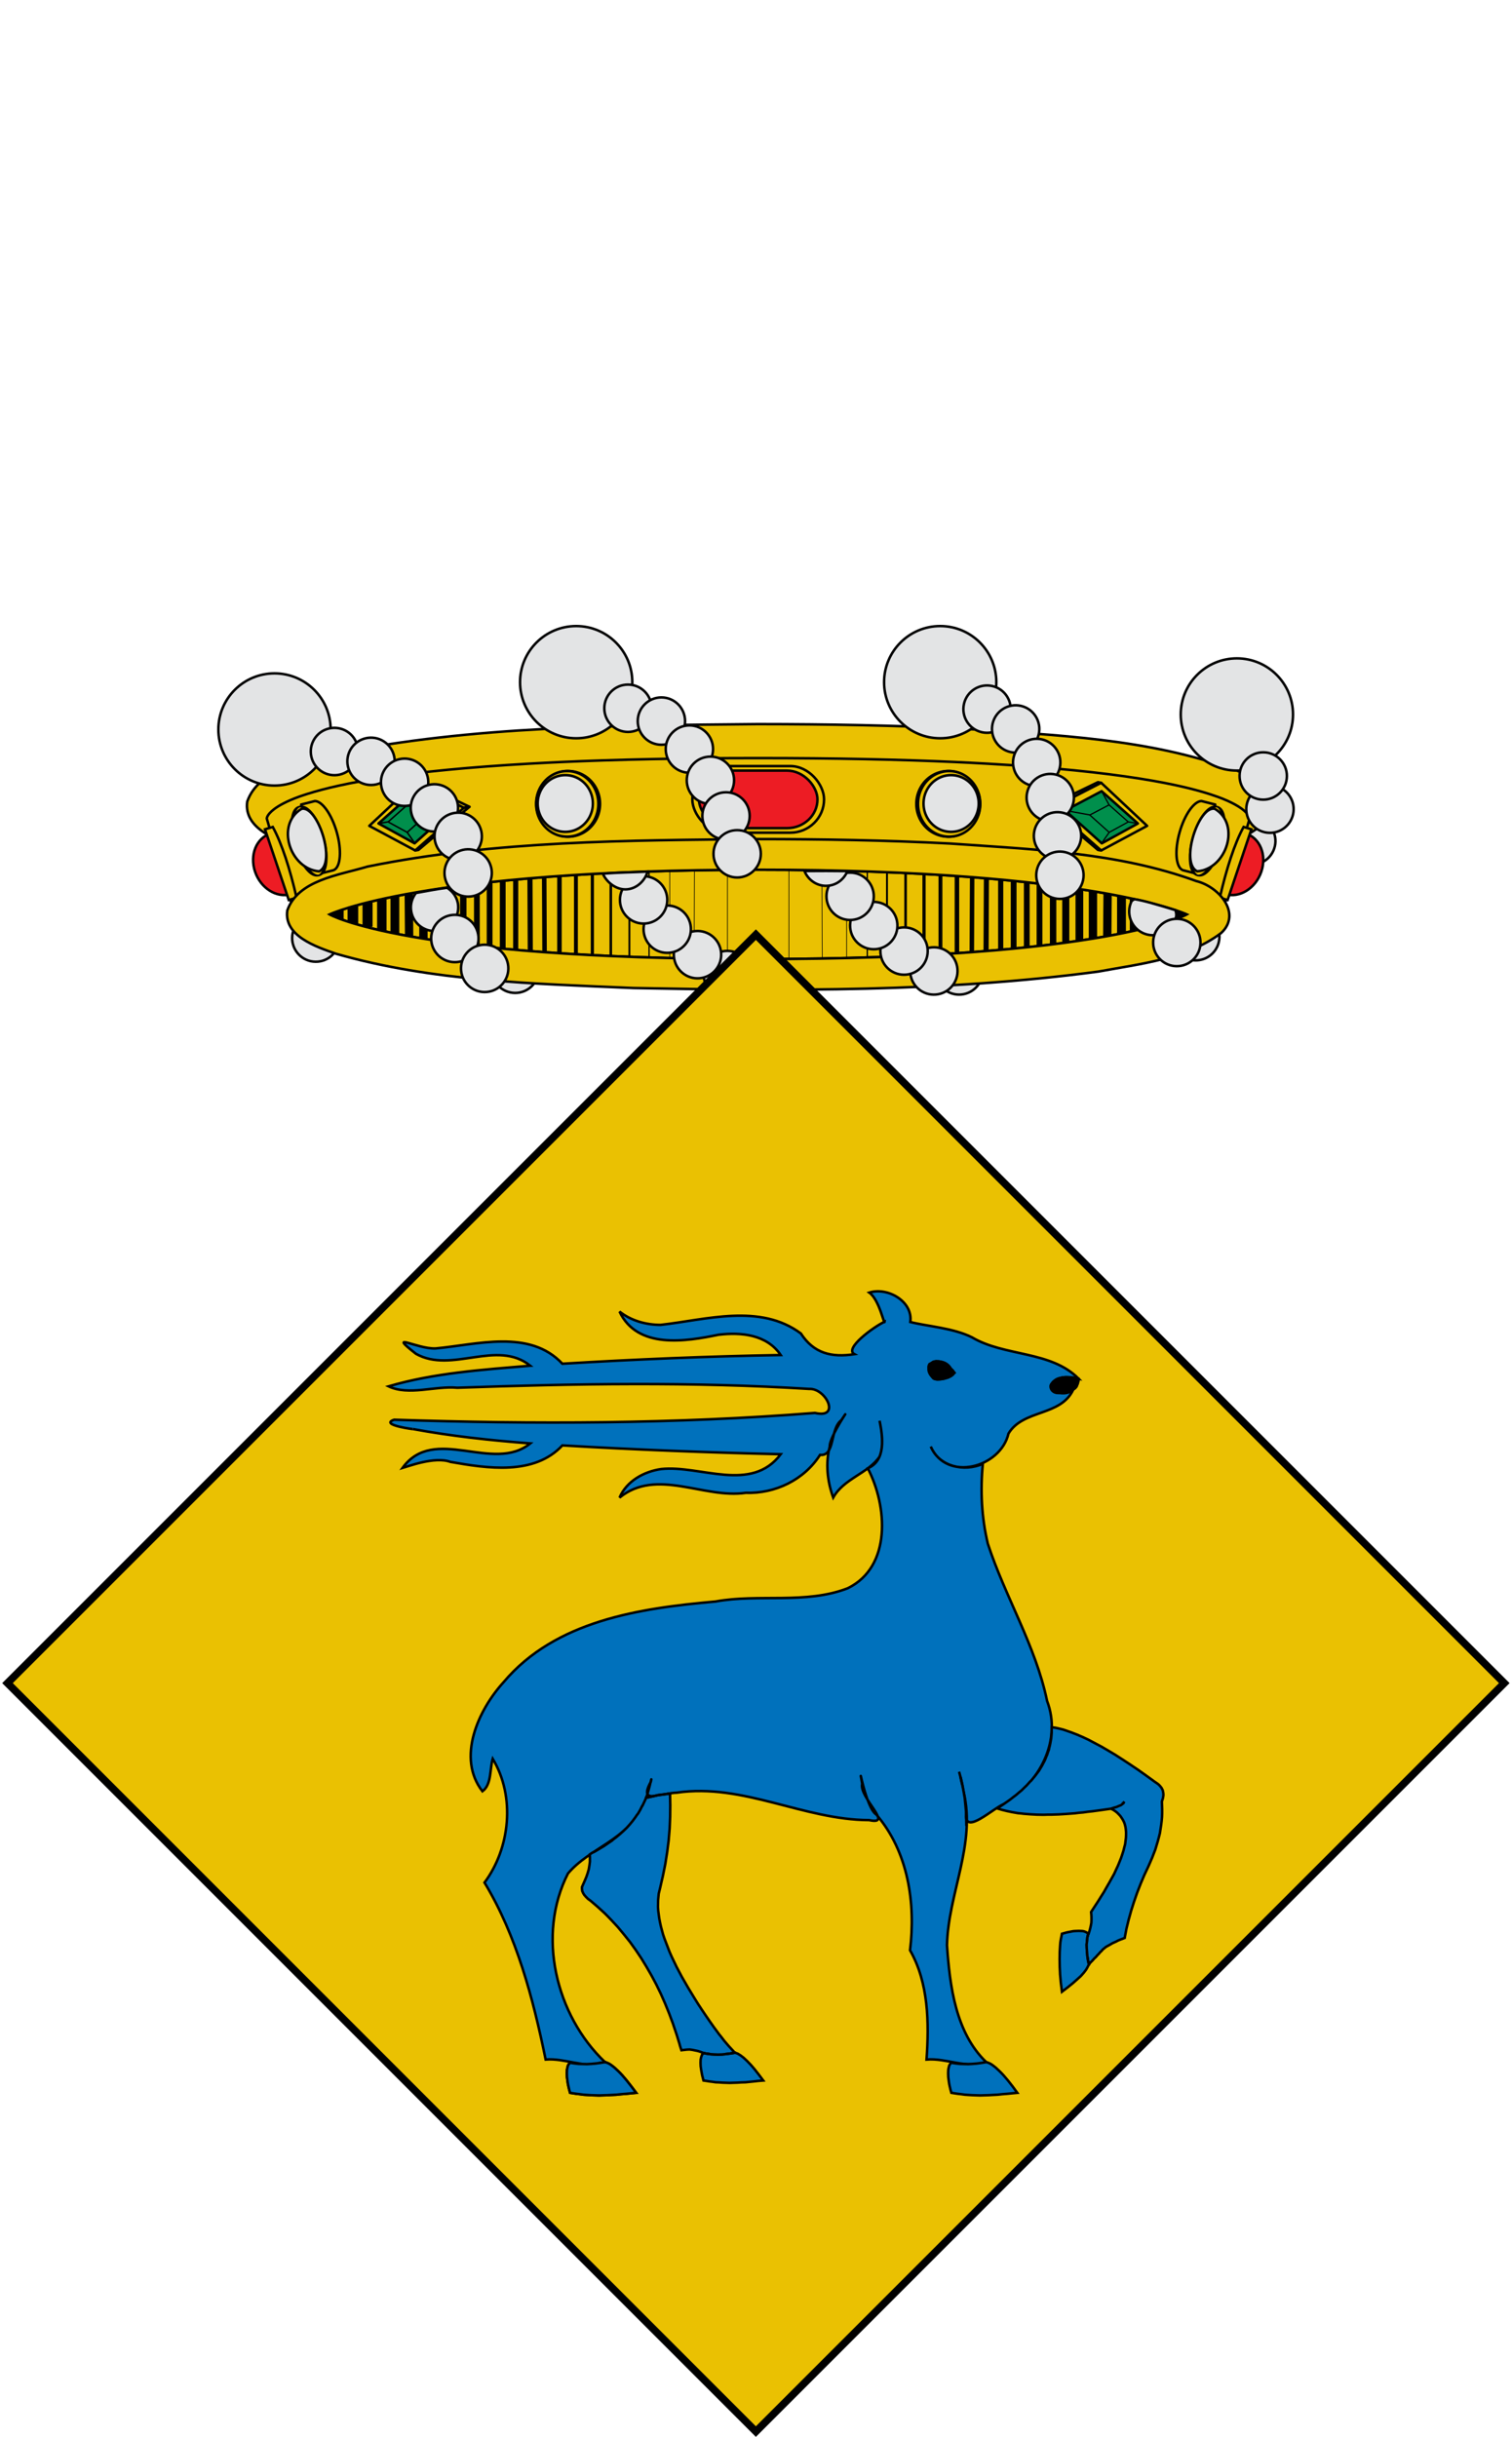 <?xml version="1.0" encoding="UTF-8" standalone="no"?>
<!-- Created with Inkscape (http://www.inkscape.org/) -->
<svg
   xmlns:dc="http://purl.org/dc/elements/1.1/"
   xmlns:cc="http://creativecommons.org/ns#"
   xmlns:rdf="http://www.w3.org/1999/02/22-rdf-syntax-ns#"
   xmlns:svg="http://www.w3.org/2000/svg"
   xmlns="http://www.w3.org/2000/svg"
   xmlns:sodipodi="http://sodipodi.sourceforge.net/DTD/sodipodi-0.dtd"
   xmlns:inkscape="http://www.inkscape.org/namespaces/inkscape"
   version="1.0"
   width="605"
   height="975"
   id="svg3194"
   sodipodi:version="0.32"
   inkscape:version="0.46dev+devel"
   sodipodi:docname="Escut_de_Vallirana.svg"
   inkscape:output_extension="org.inkscape.output.svg.inkscape">
  <sodipodi:namedview
     inkscape:window-height="823"
     inkscape:window-width="903"
     inkscape:pageshadow="2"
     inkscape:pageopacity="0.0"
     guidetolerance="10.0"
     gridtolerance="10.0"
     objecttolerance="10.0"
     borderopacity="1.0"
     bordercolor="#666666"
     pagecolor="#ffffff"
     id="base"
     showgrid="false"
     inkscape:zoom="0.62666667"
     inkscape:cx="321.13679"
     inkscape:cy="487.5"
     inkscape:window-x="107"
     inkscape:window-y="132"
     inkscape:current-layer="svg3194" />
  <defs
     id="defs3196" />
  <g
     transform="translate(458.361,-479.46)"
     id="layer1"
     inkscape:label="Capa 1">
    <path
       id="path3446"
       rx="3.933"
       cy="-89.381"
       ry="3.933"
       cx="-486.214"
       type="arc"
       d="M 33.911,811.986 C 36.098,807.231 41.72,805.15 46.475,807.337 C 51.226,809.521 53.307,815.143 51.121,819.899 C 48.935,824.652 43.313,826.732 38.562,824.548 C 33.807,822.362 31.726,816.739 33.911,811.986 z"
       style="fill:#e3e4e5;fill-opacity:1;stroke:#010101;stroke-width:1;stroke-miterlimit:4;stroke-dasharray:none" />
    <path
       id="path9052"
       d="M -155.159,769.165 C -211.772,769.729 -269.035,769.782 -324.634,781.105 C -337.041,784.844 -354.78,786.932 -359.438,800.175 C -360.965,811.237 -346.937,815.925 -338.174,818.965 C -296.43,830.928 -252.321,831.941 -209.069,833.811 C -141.778,835.1 -74.054,835.623 -7.263,826.689 C 10.985,823.324 31.077,821.247 46.082,809.91 C 55.042,801.531 45.124,789.815 35.22,787.405 C 1.242,774.958 -35.816,773.622 -71.752,771.088 C -99.526,769.641 -127.347,769.183 -155.159,769.165 z"
       style="fill:#eac102;fill-rule:evenodd;stroke:#000000;stroke-width:1px;stroke-linecap:butt;stroke-linejoin:miter;stroke-opacity:1" />
    <path
       id="path9054"
       d="M -154.984,782.762 C -185.841,782.762 -211.864,783.336 -233.797,784.333 C -238.184,784.533 -242.418,784.755 -246.484,784.986 C -295.256,787.752 -321.407,792.644 -335.422,797.111 C -336.59,797.484 -337.698,797.843 -338.703,798.208 C -343.715,800.03 -346.797,801.773 -348.672,803.189 C -349.041,803.468 -349.358,803.735 -349.641,803.99 C -349.933,804.254 -350.178,804.496 -350.391,804.731 C -351.644,806.114 -351.609,806.954 -351.609,806.954 L -340.953,843.688 L -306.109,843.688 L -3.859,843.688 L 30.984,843.688 L 41.641,806.954 C 41.641,806.954 41.675,806.114 40.422,804.731 C 40.209,804.496 39.965,804.254 39.672,803.99 C 37.957,802.44 34.75,800.395 28.734,798.208 C 28.726,798.205 28.712,798.212 28.703,798.208 C 15.632,793.464 -10.648,787.983 -63.484,784.986 C -63.494,784.985 -63.506,784.986 -63.516,784.986 C -67.582,784.755 -71.785,784.533 -76.172,784.333 C -98.105,783.336 -124.125,782.762 -154.984,782.762 z"
       style="fill:#eac102;fill-opacity:1;fill-rule:evenodd;stroke:#000000;stroke-width:1px;stroke-linecap:butt;stroke-linejoin:miter;stroke-opacity:1" />
    <path
       transform="matrix(0.553,0,0,0.569,-1059.582,398.757)"
       d="M 1796.348,707.071 A 23.066,23.066 0 1 1 1750.216,707.071 A 23.066,23.066 0 1 1 1796.348,707.071 z"
       sodipodi:ry="23.065676"
       sodipodi:rx="23.065676"
       sodipodi:cy="707.07074"
       sodipodi:cx="1773.2821"
       id="path9058"
       style="fill:#eac102;fill-opacity:1;fill-rule:evenodd;stroke:#000000;stroke-width:1.784px;stroke-linecap:round;stroke-linejoin:round;marker:none;marker-start:none;marker-mid:none;marker-end:none;stroke-miterlimit:4;stroke-dasharray:none;stroke-dashoffset:0;stroke-opacity:1;visibility:visible;display:inline;overflow:visible;enable-background:accumulate"
       sodipodi:type="arc" />
    <path
       sodipodi:type="arc"
       style="fill:#eac102;fill-opacity:1;fill-rule:evenodd;stroke:#000000;stroke-width:1.804px;stroke-linecap:round;stroke-linejoin:round;marker:none;marker-start:none;marker-mid:none;marker-end:none;stroke-miterlimit:4;stroke-dasharray:none;stroke-dashoffset:0;stroke-opacity:1;visibility:visible;display:inline;overflow:visible;enable-background:accumulate"
       id="path9060"
       sodipodi:cx="1773.2821"
       sodipodi:cy="707.07074"
       sodipodi:rx="23.065676"
       sodipodi:ry="23.065676"
       d="M 1796.348,707.071 A 23.066,23.066 0 1 1 1750.216,707.071 A 23.066,23.066 0 1 1 1796.348,707.071 z"
       transform="matrix(0.54,0,0,0.569,-1036.134,398.757)" />
    <path
       transform="matrix(0.478,0,0,0.492,-925.426,453.05)"
       d="M 1796.348,707.071 A 23.066,23.066 0 1 1 1750.216,707.071 A 23.066,23.066 0 1 1 1796.348,707.071 z"
       sodipodi:ry="23.065676"
       sodipodi:rx="23.065676"
       sodipodi:cy="707.07074"
       sodipodi:cx="1773.2821"
       id="path9062"
       style="fill:#e3e4e5;fill-opacity:1;fill-rule:evenodd;stroke:#000000;stroke-width:2.063px;stroke-linecap:round;stroke-linejoin:round;marker:none;marker-start:none;marker-mid:none;marker-end:none;stroke-miterlimit:4;stroke-dasharray:none;stroke-dashoffset:0;stroke-opacity:1;visibility:visible;display:inline;overflow:visible;enable-background:accumulate"
       sodipodi:type="arc" />
    <path
       sodipodi:type="arc"
       style="fill:#eac102;fill-opacity:1;fill-rule:evenodd;stroke:#000000;stroke-width:1.784px;stroke-linecap:round;stroke-linejoin:round;marker:none;marker-start:none;marker-mid:none;marker-end:none;stroke-miterlimit:4;stroke-dasharray:none;stroke-dashoffset:0;stroke-opacity:1;visibility:visible;display:inline;overflow:visible;enable-background:accumulate"
       id="path9066"
       sodipodi:cx="1773.2821"
       sodipodi:cy="707.07074"
       sodipodi:rx="23.065676"
       sodipodi:ry="23.065676"
       d="M 1796.348,707.071 A 23.066,23.066 0 1 1 1750.216,707.071 A 23.066,23.066 0 1 1 1796.348,707.071 z"
       transform="matrix(-0.553,0,0,0.569,749.613,398.757)" />
    <path
       transform="matrix(-0.54,0,0,0.569,726.165,398.757)"
       d="M 1796.348,707.071 A 23.066,23.066 0 1 1 1750.216,707.071 A 23.066,23.066 0 1 1 1796.348,707.071 z"
       sodipodi:ry="23.065676"
       sodipodi:rx="23.065676"
       sodipodi:cy="707.07074"
       sodipodi:cx="1773.2821"
       id="path9068"
       style="fill:#eac102;fill-opacity:1;fill-rule:evenodd;stroke:#000000;stroke-width:1.804px;stroke-linecap:round;stroke-linejoin:round;marker:none;marker-start:none;marker-mid:none;marker-end:none;stroke-miterlimit:4;stroke-dasharray:none;stroke-dashoffset:0;stroke-opacity:1;visibility:visible;display:inline;overflow:visible;enable-background:accumulate"
       sodipodi:type="arc" />
    <path
       sodipodi:type="arc"
       style="fill:#e3e4e5;fill-opacity:1;fill-rule:evenodd;stroke:#000000;stroke-width:2.063px;stroke-linecap:round;stroke-linejoin:round;marker:none;marker-start:none;marker-mid:none;marker-end:none;stroke-miterlimit:4;stroke-dasharray:none;stroke-dashoffset:0;stroke-opacity:1;visibility:visible;display:inline;overflow:visible;enable-background:accumulate"
       id="path9070"
       sodipodi:cx="1773.2821"
       sodipodi:cy="707.07074"
       sodipodi:rx="23.065676"
       sodipodi:ry="23.065676"
       d="M 1796.348,707.071 A 23.066,23.066 0 1 1 1750.216,707.071 A 23.066,23.066 0 1 1 1796.348,707.071 z"
       transform="matrix(-0.478,0,0,0.492,615.457,453.05)" />
    <path
       style="fill:none;fill-rule:evenodd;stroke:#000000;stroke-width:1px;stroke-linecap:round;stroke-linejoin:round;stroke-opacity:1"
       d="M -270.514,802.248 L -290.929,792.406 L -292.237,792.644 L -272.766,802.657 L -270.514,802.248 z"
       id="path9074"
       sodipodi:nodetypes="ccccc" />
    <path
       sodipodi:nodetypes="ccccc"
       id="path9076"
       d="M -270.514,802.248 L -290.929,819.51 L -292.237,819.747 L -272.766,802.657 L -270.514,802.248 z"
       style="fill:none;fill-rule:evenodd;stroke:#000000;stroke-width:1px;stroke-linecap:round;stroke-linejoin:round;stroke-opacity:1" />
    <path
       style="fill:none;fill-opacity:1;fill-rule:evenodd;stroke:#000000;stroke-width:1px;stroke-linecap:round;stroke-linejoin:round;marker:none;marker-start:none;marker-mid:none;marker-end:none;stroke-miterlimit:4;stroke-dasharray:none;stroke-dashoffset:0;stroke-opacity:1;visibility:visible;display:inline;overflow:visible;enable-background:accumulate"
       d="M -292.267,819.706 L -310.602,809.88 L -292.309,792.726"
       id="path9078"
       sodipodi:nodetypes="ccc" />
    <path
       style="fill:#008f4c;fill-rule:evenodd;stroke:#000000;stroke-width:1px;stroke-linecap:round;stroke-linejoin:round;stroke-opacity:1"
       d="M -277.827,803.716 L -292.476,816.872 L -306.91,808.931 L -292.404,796.01 L -277.827,803.716 z"
       id="path9082" />
    <path
       id="path9084"
       d="M -287.678,805.539 L -295.426,812.474 L -303.062,808.298 L -295.389,801.486 L -287.678,805.539 z"
       style="fill:none;fill-rule:evenodd;stroke:#000000;stroke-width:0.6;stroke-linecap:round;stroke-linejoin:round;stroke-miterlimit:4;stroke-dasharray:none;stroke-opacity:1" />
    <path
       style="fill:none;fill-rule:evenodd;stroke:#000000;stroke-width:0.6;stroke-linecap:round;stroke-linejoin:round;stroke-miterlimit:4;stroke-dasharray:none;stroke-opacity:1"
       d="M -292.404,816.789 L -295.441,812.476"
       id="path9086"
       sodipodi:nodetypes="cc" />
    <path
       style="fill:none;fill-rule:evenodd;stroke:#000000;stroke-width:0.6;stroke-linecap:round;stroke-linejoin:round;stroke-miterlimit:4;stroke-dasharray:none;stroke-opacity:1"
       d="M -306.696,808.892 L -303.034,808.279"
       id="path9088"
       sodipodi:nodetypes="cc" />
    <path
       style="fill:none;fill-rule:evenodd;stroke:#000000;stroke-width:0.6;stroke-linecap:round;stroke-linejoin:round;stroke-miterlimit:4;stroke-dasharray:none;stroke-opacity:1"
       d="M -287.688,805.508 L -278.113,803.768"
       id="path9090" />
    <path
       style="fill:none;fill-rule:evenodd;stroke:#000000;stroke-width:0.6;stroke-linecap:round;stroke-linejoin:round;stroke-miterlimit:4;stroke-dasharray:none;stroke-opacity:1"
       d="M -295.423,801.545 L -292.404,796.01"
       id="path9092"
       sodipodi:nodetypes="cc" />
    <path
       sodipodi:nodetypes="ccccc"
       id="path9096"
       d="M -39.455,802.248 L -19.04,792.406 L -17.732,792.644 L -37.203,802.657 L -39.455,802.248 z"
       style="fill:none;fill-rule:evenodd;stroke:#000000;stroke-width:1px;stroke-linecap:round;stroke-linejoin:round;stroke-opacity:1" />
    <path
       style="fill:none;fill-rule:evenodd;stroke:#000000;stroke-width:1px;stroke-linecap:round;stroke-linejoin:round;stroke-opacity:1"
       d="M -39.455,802.248 L -19.04,819.51 L -17.732,819.747 L -37.203,802.657 L -39.455,802.248 z"
       id="path9098"
       sodipodi:nodetypes="ccccc" />
    <path
       sodipodi:nodetypes="ccc"
       id="path9100"
       d="M -17.702,819.706 L 0.633,809.88 L -17.661,792.726"
       style="fill:none;fill-opacity:1;fill-rule:evenodd;stroke:#000000;stroke-width:1px;stroke-linecap:round;stroke-linejoin:round;marker:none;marker-start:none;marker-mid:none;marker-end:none;stroke-miterlimit:4;stroke-dasharray:none;stroke-dashoffset:0;stroke-opacity:1;visibility:visible;display:inline;overflow:visible;enable-background:accumulate" />
    <path
       id="path9104"
       d="M -32.142,803.716 L -17.493,816.872 L -3.059,808.931 L -17.565,796.01 L -32.142,803.716 z"
       style="fill:#008f4c;fill-rule:evenodd;stroke:#000000;stroke-width:1px;stroke-linecap:round;stroke-linejoin:round;stroke-opacity:1" />
    <path
       style="fill:none;fill-rule:evenodd;stroke:#000000;stroke-width:0.5;stroke-linecap:round;stroke-linejoin:round;stroke-miterlimit:4;stroke-dasharray:none;stroke-opacity:1"
       d="M -22.292,805.539 L -14.543,812.474 L -6.907,808.298 L -14.581,801.486 L -22.292,805.539 z"
       id="path9106" />
    <path
       sodipodi:nodetypes="cc"
       id="path9108"
       d="M -17.565,816.789 L -14.528,812.476"
       style="fill:none;fill-rule:evenodd;stroke:#000000;stroke-width:0.5;stroke-linecap:round;stroke-linejoin:round;stroke-miterlimit:4;stroke-dasharray:none;stroke-opacity:1" />
    <path
       sodipodi:nodetypes="cc"
       id="path9110"
       d="M -3.273,808.892 L -6.936,808.279"
       style="fill:none;fill-rule:evenodd;stroke:#000000;stroke-width:0.5;stroke-linecap:round;stroke-linejoin:round;stroke-miterlimit:4;stroke-dasharray:none;stroke-opacity:1" />
    <path
       id="path9112"
       d="M -22.281,805.508 L -31.857,803.768"
       style="fill:none;fill-rule:evenodd;stroke:#000000;stroke-width:0.5;stroke-linecap:round;stroke-linejoin:round;stroke-miterlimit:4;stroke-dasharray:none;stroke-opacity:1" />
    <path
       sodipodi:nodetypes="cc"
       id="path9114"
       d="M -14.546,801.545 L -17.565,796.01"
       style="fill:none;fill-rule:evenodd;stroke:#000000;stroke-width:0.5;stroke-linecap:round;stroke-linejoin:round;stroke-miterlimit:4;stroke-dasharray:none;stroke-opacity:1" />
    <rect
       rx="13.479"
       ry="13.325"
       y="785.957"
       x="-181.341"
       height="26.65"
       width="52.713"
       id="rect9118"
       style="fill:#eac102;fill-opacity:1;fill-rule:nonzero;stroke:#000000;stroke-width:1;stroke-linecap:butt;stroke-linejoin:miter;marker:none;marker-start:none;marker-mid:none;marker-end:none;stroke-miterlimit:4;stroke-dasharray:none;stroke-dashoffset:0;stroke-opacity:1;visibility:visible;display:inline;overflow:visible;enable-background:accumulate" />
    <rect
       style="fill:#ed1c24;fill-opacity:1;fill-rule:nonzero;stroke:#000000;stroke-width:1;stroke-linecap:butt;stroke-linejoin:miter;marker:none;marker-start:none;marker-mid:none;marker-end:none;stroke-miterlimit:4;stroke-dasharray:none;stroke-dashoffset:0;stroke-opacity:1;visibility:visible;display:inline;overflow:visible;enable-background:accumulate"
       id="rect9120"
       width="47.431"
       height="23.013"
       x="-178.7"
       y="787.776"
       ry="11.507"
       rx="12.129" />
    <path
       style="fill:#ed1c24;fill-opacity:1;fill-rule:nonzero;stroke:#000000;stroke-width:1;stroke-linecap:butt;stroke-linejoin:miter;marker:none;marker-start:none;marker-mid:none;marker-end:none;stroke-miterlimit:4;stroke-dasharray:none;stroke-dashoffset:0;stroke-opacity:1;visibility:visible;display:inline;overflow:visible;enable-background:accumulate"
       d="M -341.595,837.046 C -341.694,837.079 -341.775,837.144 -341.876,837.175 C -347.597,838.906 -354.057,834.878 -356.308,828.185 C -358.559,821.492 -355.751,814.659 -350.03,812.927 C -349.929,812.896 -349.824,812.905 -349.723,812.878 L -341.595,837.046 z"
       id="path9172" />
    <path
       style="fill:#eac102;fill-opacity:1;fill-rule:nonzero;stroke:#000000;stroke-width:1;stroke-linecap:butt;stroke-linejoin:miter;marker:none;marker-start:none;marker-mid:none;marker-end:none;stroke-miterlimit:4;stroke-dashoffset:0;stroke-opacity:1;visibility:visible;display:inline;overflow:visible;enable-background:accumulate"
       d="M -349.213,810.313 L -352.33,811.256 L -342.813,839.558 L -339.696,838.614 C -342.269,827.352 -345.583,816.903 -349.213,810.313 z"
       id="path9174"
       sodipodi:nodetypes="ccccc" />
    <path
       style="fill:#eac102;fill-opacity:1;fill-rule:evenodd;stroke:#000000;stroke-width:1px;stroke-linecap:round;stroke-linejoin:round;marker:none;marker-start:none;marker-mid:none;marker-end:none;stroke-miterlimit:4;stroke-dasharray:none;stroke-dashoffset:0;stroke-opacity:1;visibility:visible;display:inline;overflow:visible;enable-background:accumulate"
       d="M -332.346,799.946 C -329.4,800.008 -325.613,805.346 -323.601,812.472 C -321.588,819.598 -322.058,826.003 -324.576,827.455 L -324.682,827.511 C -324.832,827.588 -324.987,827.646 -325.15,827.688 L -330.083,828.931 L -332.318,821.016 C -333.161,819.306 -333.913,817.363 -334.511,815.246 C -335.109,813.129 -335.486,811.075 -335.657,809.195 L -337.871,801.355 L -332.346,799.946 z"
       id="path9178"
       sodipodi:nodetypes="cscccccsccc" />
    <path
       sodipodi:type="arc"
       style="fill:#eac102;fill-opacity:1;fill-rule:evenodd;stroke:#000000;stroke-width:1.555px;stroke-linecap:round;stroke-linejoin:round;marker:none;marker-start:none;marker-mid:none;marker-end:none;stroke-miterlimit:4;stroke-dasharray:none;stroke-dashoffset:0;stroke-opacity:1;visibility:visible;display:inline;overflow:visible;enable-background:accumulate"
       id="path9180"
       sodipodi:cx="2042.3096"
       sodipodi:cy="702.48627"
       sodipodi:rx="6.0690784"
       sodipodi:ry="32.088638"
       d="M 2048.379,702.486 A 6.069,32.089 0 1 1 2036.241,702.486 A 6.069,32.089 0 1 1 2048.379,702.486 z"
       transform="matrix(-0.9,0.229,0.121,0.429,1418.393,46.897)" />
    <path
       style="fill:#e3e4e5;fill-opacity:1;fill-rule:evenodd;stroke:#000000;stroke-width:1px;stroke-linecap:round;stroke-linejoin:round;marker:none;marker-start:none;marker-mid:none;marker-end:none;stroke-miterlimit:4;stroke-dashoffset:0;stroke-opacity:1;visibility:visible;display:inline;overflow:visible;enable-background:accumulate"
       d="M -337.701,803.067 C -348.188,809.33 -342.361,827.21 -330.638,828.074 C -323.63,824.687 -331.274,801.554 -337.701,803.067 z"
       id="path9182"
       sodipodi:nodetypes="ccc" />
    <path
       id="path9188"
       d="M 31.626,837.046 C 31.725,837.079 31.806,837.144 31.907,837.175 C 37.628,838.906 44.088,834.878 46.339,828.185 C 48.59,821.492 45.782,814.659 40.061,812.927 C 39.96,812.896 39.855,812.905 39.754,812.878 L 31.626,837.046 z"
       style="fill:#ed1c24;fill-opacity:1;fill-rule:nonzero;stroke:#000000;stroke-width:1;stroke-linecap:butt;stroke-linejoin:miter;marker:none;marker-start:none;marker-mid:none;marker-end:none;stroke-miterlimit:4;stroke-dasharray:none;stroke-dashoffset:0;stroke-opacity:1;visibility:visible;display:inline;overflow:visible;enable-background:accumulate" />
    <path
       sodipodi:nodetypes="ccccc"
       id="path9190"
       d="M 39.244,810.313 L 42.361,811.256 L 32.844,839.558 L 29.727,838.614 C 32.3,827.352 35.614,816.903 39.244,810.313 z"
       style="fill:#eac102;fill-opacity:1;fill-rule:nonzero;stroke:#000000;stroke-width:1;stroke-linecap:butt;stroke-linejoin:miter;marker:none;marker-start:none;marker-mid:none;marker-end:none;stroke-miterlimit:4;stroke-dashoffset:0;stroke-opacity:1;visibility:visible;display:inline;overflow:visible;enable-background:accumulate" />
    <path
       id="path10153"
       rx="3.933"
       cy="-89.381"
       ry="3.933"
       cx="-486.214"
       type="arc"
       d="M 49.667,812.67 C 44.433,812.601 40.25,808.306 40.319,803.073 C 40.388,797.844 44.683,793.661 49.916,793.73 C 55.147,793.799 59.33,798.094 59.261,803.322 C 59.192,808.556 54.898,812.739 49.667,812.67 z"
       style="fill:#e3e4e5;fill-opacity:1;stroke:#010101;stroke-width:1;stroke-miterlimit:4;stroke-dasharray:none" />
    <path
       sodipodi:nodetypes="cscccccsccc"
       id="path9194"
       d="M 22.377,799.946 C 19.431,800.008 15.644,805.346 13.632,812.472 C 11.619,819.598 12.089,826.003 14.607,827.455 L 14.713,827.511 C 14.863,827.588 15.018,827.646 15.181,827.688 L 20.114,828.931 L 22.349,821.016 C 23.192,819.306 23.944,817.363 24.542,815.246 C 25.14,813.129 25.517,811.075 25.688,809.195 L 27.902,801.355 L 22.377,799.946 z"
       style="fill:#eac102;fill-opacity:1;fill-rule:evenodd;stroke:#000000;stroke-width:1px;stroke-linecap:round;stroke-linejoin:round;marker:none;marker-start:none;marker-mid:none;marker-end:none;stroke-miterlimit:4;stroke-dasharray:none;stroke-dashoffset:0;stroke-opacity:1;visibility:visible;display:inline;overflow:visible;enable-background:accumulate" />
    <path
       transform="matrix(0.9,0.229,-0.121,0.429,-1728.362,46.897)"
       d="M 2048.379,702.486 A 6.069,32.089 0 1 1 2036.241,702.486 A 6.069,32.089 0 1 1 2048.379,702.486 z"
       sodipodi:ry="32.088638"
       sodipodi:rx="6.0690784"
       sodipodi:cy="702.48627"
       sodipodi:cx="2042.3096"
       id="path9196"
       style="fill:#eac102;fill-opacity:1;fill-rule:evenodd;stroke:#000000;stroke-width:1.555px;stroke-linecap:round;stroke-linejoin:round;marker:none;marker-start:none;marker-mid:none;marker-end:none;stroke-miterlimit:4;stroke-dasharray:none;stroke-dashoffset:0;stroke-opacity:1;visibility:visible;display:inline;overflow:visible;enable-background:accumulate"
       sodipodi:type="arc" />
    <path
       sodipodi:nodetypes="ccc"
       id="path9198"
       d="M 27.732,803.067 C 38.219,809.33 32.392,827.21 20.669,828.074 C 13.661,824.687 21.305,801.554 27.732,803.067 z"
       style="fill:#e3e4e5;fill-opacity:1;fill-rule:evenodd;stroke:#000000;stroke-width:1px;stroke-linecap:round;stroke-linejoin:round;marker:none;marker-start:none;marker-mid:none;marker-end:none;stroke-miterlimit:4;stroke-dashoffset:0;stroke-opacity:1;visibility:visible;display:inline;overflow:visible;enable-background:accumulate" />
    <path
       id="path10145"
       rx="3.933"
       cy="-89.381"
       ry="3.933"
       cx="-486.214"
       type="arc"
       d="M -156.741,878.959 C -161.975,878.89 -166.158,874.596 -166.089,869.362 C -166.02,864.134 -161.725,859.951 -156.492,860.02 C -151.261,860.089 -147.078,864.383 -147.147,869.612 C -147.216,874.845 -151.51,879.028 -156.741,878.959 z"
       style="fill:#e3e4e5;fill-opacity:1;stroke:#010101;stroke-width:1;stroke-miterlimit:4;stroke-dasharray:none" />
    <path
       style="fill:#e3e4e5;fill-opacity:1;stroke:#010101;stroke-width:1;stroke-miterlimit:4;stroke-dasharray:none"
       d="M -74.715,877.393 C -79.948,877.324 -84.131,873.029 -84.062,867.796 C -83.993,862.567 -79.699,858.385 -74.466,858.454 C -69.235,858.522 -65.052,862.817 -65.121,868.046 C -65.19,873.279 -69.484,877.462 -74.715,877.393 z"
       type="arc"
       cx="-486.214"
       ry="3.933"
       cy="-89.381"
       rx="3.933"
       id="path10143" />
    <path
       style="fill:#e3e4e5;fill-opacity:1;stroke:#010101;stroke-width:1;stroke-miterlimit:4;stroke-dasharray:none"
       d="M -252.334,876.718 C -257.567,876.649 -261.75,872.355 -261.681,867.121 C -261.612,861.893 -257.318,857.71 -252.084,857.779 C -246.853,857.848 -242.671,862.142 -242.74,867.371 C -242.809,872.604 -247.103,876.787 -252.334,876.718 z"
       type="arc"
       cx="-486.214"
       ry="3.933"
       cy="-89.381"
       rx="3.933"
       id="path10147" />
    <path
       id="path10149"
       rx="3.933"
       cy="-89.381"
       ry="3.933"
       cx="-486.214"
       type="arc"
       d="M -332.119,864.236 C -337.352,864.167 -341.535,859.872 -341.466,854.639 C -341.398,849.41 -337.103,845.228 -331.87,845.297 C -326.639,845.365 -322.456,849.66 -322.525,854.889 C -322.594,860.122 -326.888,864.305 -332.119,864.236 z"
       style="fill:#e3e4e5;fill-opacity:1;stroke:#010101;stroke-width:1;stroke-miterlimit:4;stroke-dasharray:none" />
    <path
       style="fill:#eac102;fill-rule:evenodd;stroke:#000000;stroke-width:1px;stroke-linecap:butt;stroke-linejoin:miter;stroke-opacity:1"
       d="M -326.509,845.302 C -326.509,845.302 -289.448,827.434 -154.985,827.434 C -20.967,827.434 16.54,845.302 16.54,845.302 C 16.54,845.302 -14.808,863.17 -154.985,863.17 C -295.608,863.17 -326.509,845.302 -326.509,845.302 z"
       id="path9202"
       sodipodi:nodetypes="czczc" />
    <path
       id="path9206"
       style="font-size:12px;fill:none;stroke:#000000;stroke-width:0.52"
       d="M -198.642,866.023 L -198.642,824.682" />
    <path
       id="path9208"
       style="font-size:12px;fill:none;stroke:#000000;stroke-width:0.766"
       d="M -206.524,866.023 L -206.524,824.682" />
    <path
       id="path9210"
       style="font-size:12px;fill:none;stroke:#000000;stroke-width:1.026"
       d="M -213.965,866.023 L -213.965,824.682" />
    <path
       id="path9212"
       style="font-size:12px;fill:none;stroke:#000000;stroke-width:1.286"
       d="M -221.341,866.023 L -221.341,824.682" />
    <path
       id="path9214"
       style="font-size:12px;fill:none;stroke:#000000;stroke-width:1.546"
       d="M -227.913,866.023 L -227.913,824.682" />
    <path
       id="path9216"
       style="font-size:12px;fill:none;stroke:#000000;stroke-width:1.806"
       d="M -240.447,863.794 L -240.621,826.167 M -234.505,864.289 L -234.505,824.931" />
    <path
       id="path9218"
       style="font-size:12px;fill:none;stroke:#000000;stroke-width:2.051"
       d="M -252.02,862.102 L -252.02,827.435 M -246.157,863.092 L -246.33,826.199" />
    <path
       id="path9220"
       style="font-size:12px;fill:none;stroke:#000000;stroke-width:2.311"
       d="M -267.545,860.122 L -267.545,829.664 M -262.451,860.617 L -262.451,828.674 M -257.203,861.607 L -257.203,828.425" />
    <path
       id="path9222"
       style="font-size:12px;fill:none;stroke:#000000;stroke-width:2.572"
       d="M -272.987,859.873 L -272.987,830.408" />
    <path
       id="path9224"
       style="font-size:12px;fill:none;stroke:#000000;stroke-width:2.832"
       d="M -278.061,858.388 L -278.061,830.903" />
    <path
       id="path9226"
       style="font-size:12px;fill:none;stroke:#000000;stroke-width:3.092"
       d="M -283.503,857.644 L -283.503,832.139" />
    <path
       id="path9228"
       style="font-size:12px;fill:none;stroke:#000000;stroke-width:3.337"
       d="M -294.643,855.418 L -294.817,835.112 M -288.934,856.408 L -288.934,833.627" />
    <path
       id="path9230"
       style="font-size:12px;fill:none;stroke:#000000;stroke-width:3.525"
       d="M -300.353,853.684 L -300.353,835.852" />
    <path
       id="path9232"
       style="font-size:12px;fill:none;stroke:#000000;stroke-width:3.785"
       d="M -305.581,852.238 L -305.581,837.389" />
    <path
       id="path9234"
       style="font-size:12px;fill:none;stroke:#000000;stroke-width:4.031"
       d="M -311.29,850.258 L -311.29,838.628" />
    <path
       id="path9236"
       style="font-size:12px;fill:none;stroke:#000000;stroke-width:4.276"
       d="M -317.158,849.268 L -317.158,840.608" />
    <path
       id="path9238"
       style="font-size:12px;fill:none;stroke:#000000;stroke-width:5.042"
       d="M -323.369,847.29 L -323.369,843.082" />
    <path
       id="path9240"
       style="font-size:12px;fill:none;stroke:#000000;stroke-width:0.26"
       d="M -167.283,863.794 L -167.283,825.921 M -180.636,865.033 L -180.463,824.931 M -190.369,865.528 L -190.369,824.682" />
    <path
       d="M -111.327,866.023 L -111.327,824.682"
       style="font-size:12px;fill:none;stroke:#000000;stroke-width:0.52"
       id="path9242" />
    <path
       d="M -103.445,866.023 L -103.445,824.682"
       style="font-size:12px;fill:none;stroke:#000000;stroke-width:0.766"
       id="path9244" />
    <path
       d="M -96.005,866.023 L -96.005,824.682"
       style="font-size:12px;fill:none;stroke:#000000;stroke-width:1.026"
       id="path9246" />
    <path
       d="M -88.629,866.023 L -88.629,824.682"
       style="font-size:12px;fill:none;stroke:#000000;stroke-width:1.286"
       id="path9248" />
    <path
       d="M -82.057,866.023 L -82.057,824.682"
       style="font-size:12px;fill:none;stroke:#000000;stroke-width:1.546"
       id="path9250" />
    <path
       d="M -69.522,863.794 L -69.348,826.167 M -75.464,864.289 L -75.464,824.931"
       style="font-size:12px;fill:none;stroke:#000000;stroke-width:1.806"
       id="path9252" />
    <path
       d="M -57.95,862.102 L -57.95,827.435 M -63.813,863.092 L -63.639,826.199"
       style="font-size:12px;fill:none;stroke:#000000;stroke-width:2.051"
       id="path9254" />
    <path
       d="M -42.424,860.122 L -42.424,829.664 M -47.518,860.617 L -47.518,828.674 M -52.766,861.607 L -52.766,828.425"
       style="font-size:12px;fill:none;stroke:#000000;stroke-width:2.311"
       id="path9256" />
    <path
       d="M -36.982,859.873 L -36.982,830.408"
       style="font-size:12px;fill:none;stroke:#000000;stroke-width:2.572"
       id="path9258" />
    <path
       d="M -31.908,858.388 L -31.908,830.903"
       style="font-size:12px;fill:none;stroke:#000000;stroke-width:2.832"
       id="path9260" />
    <path
       d="M -26.467,857.644 L -26.467,832.139"
       style="font-size:12px;fill:none;stroke:#000000;stroke-width:3.092"
       id="path9262" />
    <path
       d="M -15.326,855.418 L -15.152,835.112 M -21.035,856.408 L -21.035,833.627"
       style="font-size:12px;fill:none;stroke:#000000;stroke-width:3.337"
       id="path9264" />
    <path
       d="M -9.617,853.684 L -9.617,835.852"
       style="font-size:12px;fill:none;stroke:#000000;stroke-width:3.525"
       id="path9266" />
    <path
       d="M -4.389,852.238 L -4.389,837.389"
       style="font-size:12px;fill:none;stroke:#000000;stroke-width:3.785"
       id="path9268" />
    <path
       d="M 1.321,850.258 L 1.321,838.628"
       style="font-size:12px;fill:none;stroke:#000000;stroke-width:4.031"
       id="path9270" />
    <path
       d="M 7.189,849.268 L 7.189,840.608"
       style="font-size:12px;fill:none;stroke:#000000;stroke-width:4.276"
       id="path9272" />
    <path
       d="M 13.399,847.29 L 13.399,843.082"
       style="font-size:12px;fill:none;stroke:#000000;stroke-width:5.042"
       id="path9274" />
    <path
       d="M -142.686,863.794 L -142.686,825.921 M -129.333,865.033 L -129.506,824.931 M -119.601,865.528 L -119.601,824.682"
       style="font-size:12px;fill:none;stroke:#000000;stroke-width:0.26"
       id="path9276" />
    <path
       id="path11736"
       rx="3.933"
       cy="-89.381"
       ry="3.933"
       cx="-486.214"
       type="arc"
       d="M 11.497,850.268 C 13.683,845.513 19.305,843.432 24.06,845.618 C 28.811,847.803 30.892,853.425 28.706,858.18 C 26.52,862.933 20.898,865.014 16.147,862.83 C 11.392,860.643 9.311,855.021 11.497,850.268 z"
       style="fill:#e3e4e5;fill-opacity:1;stroke:#010101;stroke-width:1;stroke-miterlimit:4;stroke-dasharray:none" />
    <path
       style="fill:#eac102;fill-rule:evenodd;stroke:#000000;stroke-width:1px;stroke-linecap:butt;stroke-linejoin:miter;stroke-opacity:1"
       d="M -155.138,815.168 C -207.313,815.688 -260.082,815.743 -311.323,826.179 C -322.758,829.625 -339.114,831.543 -343.406,843.748 C -344.815,853.943 -331.898,858.27 -323.822,861.072 C -285.35,872.097 -244.681,873.037 -204.819,874.761 C -142.803,875.948 -80.411,876.409 -18.855,868.176 C -2.038,865.074 16.479,863.16 30.308,852.711 C 38.565,844.988 29.442,834.193 20.314,831.972 C -11,820.501 -45.151,819.279 -78.27,816.944 C -103.866,815.61 -129.507,815.185 -155.138,815.168 z M -154.994,827.436 C -20.977,827.436 16.541,845.306 16.541,845.306 C 16.541,845.306 -14.817,863.176 -154.994,863.176 C -295.617,863.176 -326.501,845.306 -326.501,845.306 C -326.501,845.306 -289.457,827.436 -154.994,827.436 z"
       id="path9278" />
    <path
       sodipodi:nodetypes="cssscc"
       id="path11795"
       d="M -4.578,839.199 C -4.979,839.732 -5.382,839.579 -5.672,840.21 C -7.857,844.963 -5.771,850.586 -1.016,852.773 C 3.735,854.957 9.361,852.869 11.547,848.116 C 12.46,846.131 12.476,845.594 12.016,843.619 C 4.887,841.455 -1.012,839.669 -4.578,839.199 z"
       style="fill:#e3e4e5;fill-opacity:1;stroke:#010101;stroke-width:1;stroke-miterlimit:4;stroke-dasharray:none" />
    <path
       id="path10141"
       rx="3.933"
       cy="-89.381"
       ry="3.933"
       cx="-486.214"
       type="arc"
       d="M 12.395,866.019 C 7.162,865.95 2.979,861.656 3.048,856.422 C 3.117,851.194 7.411,847.011 12.645,847.08 C 17.876,847.149 22.059,851.443 21.99,856.672 C 21.921,861.905 17.626,866.088 12.395,866.019 z"
       style="fill:#e3e4e5;fill-opacity:1;stroke:#010101;stroke-width:1;stroke-miterlimit:4;stroke-dasharray:none" />
    <path
       style="fill:#e3e4e5;fill-opacity:1;stroke:#010101;stroke-width:1;stroke-miterlimit:4;stroke-dasharray:none"
       d="M 59.015,765.315 C 59.015,777.714 48.963,787.763 36.558,787.763 C 24.151,787.763 14.096,777.716 14.096,765.315 C 14.096,752.92 24.149,742.87 36.558,742.87 C 48.963,742.87 59.015,752.917 59.015,765.315 z"
       type="arc"
       cx="-514.246"
       ry="9.749"
       cy="-132.806"
       rx="9.749"
       id="path10211" />
    <path
       id="path10213"
       rx="9.749"
       cy="-132.806"
       ry="9.749"
       cx="-514.246"
       type="arc"
       d="M -326.065,771.315 C -326.065,783.713 -336.123,793.763 -348.527,793.763 C -360.929,793.763 -370.984,783.716 -370.984,771.315 C -370.984,758.92 -360.932,748.87 -348.527,748.87 C -336.123,748.87 -326.065,758.917 -326.065,771.315 z"
       style="fill:#e3e4e5;fill-opacity:1;stroke:#010101;stroke-width:1;stroke-miterlimit:4;stroke-dasharray:none" />
    <path
       id="path10217"
       rx="9.749"
       cy="-132.806"
       ry="9.749"
       cx="-514.246"
       type="arc"
       d="M -205.353,752.393 C -205.353,764.791 -215.408,774.841 -227.81,774.841 C -240.213,774.841 -250.272,764.793 -250.272,752.393 C -250.272,739.997 -240.215,729.947 -227.81,729.947 C -215.408,729.947 -205.353,739.997 -205.353,752.393 z"
       style="fill:#e3e4e5;fill-opacity:1;stroke:#010101;stroke-width:1;stroke-miterlimit:4;stroke-dasharray:none" />
    <path
       style="fill:#e3e4e5;fill-opacity:1;stroke:#010101;stroke-width:1;stroke-miterlimit:4;stroke-dasharray:none"
       d="M -59.697,752.393 C -59.697,764.789 -69.749,774.841 -82.154,774.841 C -94.556,774.841 -104.611,764.791 -104.611,752.393 C -104.611,739.995 -94.556,729.945 -82.154,729.945 C -69.749,729.948 -59.697,739.997 -59.697,752.393 z"
       type="arc"
       cx="-514.246"
       ry="9.749"
       cy="-132.806"
       rx="9.749"
       id="path10219" />
    <path
       style="fill:#e3e4e5;fill-opacity:1;stroke:#010101;stroke-width:1;stroke-miterlimit:4;stroke-dasharray:none"
       d="M -197.618,762.826 C -197.618,768.06 -201.857,772.299 -207.091,772.299 C -212.32,772.299 -216.559,768.06 -216.559,762.826 C -216.559,757.594 -212.32,753.355 -207.091,753.355 C -201.857,753.355 -197.618,757.594 -197.618,762.826 z"
       type="arc"
       cx="-486.214"
       ry="3.933"
       cy="-89.381"
       rx="3.933"
       id="path10223" />
    <path
       id="path10225"
       rx="3.933"
       cy="-89.381"
       ry="3.933"
       cx="-486.214"
       type="arc"
       d="M -184.244,767.959 C -184.244,773.192 -188.483,777.432 -193.717,777.432 C -198.946,777.432 -203.185,773.192 -203.185,767.959 C -203.185,762.727 -198.946,758.488 -193.717,758.488 C -188.483,758.488 -184.244,762.727 -184.244,767.959 z"
       style="fill:#e3e4e5;fill-opacity:1;stroke:#010101;stroke-width:1;stroke-miterlimit:4;stroke-dasharray:none" />
    <path
       style="fill:#e3e4e5;fill-opacity:1;stroke:#010101;stroke-width:1;stroke-miterlimit:4;stroke-dasharray:none"
       d="M -173.045,779.158 C -173.045,784.391 -177.284,788.631 -182.518,788.631 C -187.747,788.631 -191.986,784.391 -191.986,779.158 C -191.986,773.926 -187.747,769.687 -182.518,769.687 C -177.284,769.687 -173.045,773.926 -173.045,779.158 z"
       type="arc"
       cx="-486.214"
       ry="3.933"
       cy="-89.381"
       rx="3.933"
       id="path10227" />
    <path
       id="path10229"
       rx="3.933"
       cy="-89.381"
       ry="3.933"
       cx="-486.214"
       type="arc"
       d="M -164.629,791.64 C -164.629,796.874 -168.868,801.113 -174.102,801.113 C -179.331,801.113 -183.57,796.874 -183.57,791.64 C -183.57,786.408 -179.331,782.17 -174.102,782.17 C -168.868,782.17 -164.629,786.408 -164.629,791.64 z"
       style="fill:#e3e4e5;fill-opacity:1;stroke:#010101;stroke-width:1;stroke-miterlimit:4;stroke-dasharray:none" />
    <path
       style="fill:#e3e4e5;fill-opacity:1;stroke:#010101;stroke-width:1;stroke-miterlimit:4;stroke-dasharray:none"
       d="M -158.388,805.905 C -158.388,811.139 -162.627,815.378 -167.861,815.378 C -173.09,815.378 -177.329,811.139 -177.329,805.905 C -177.329,800.674 -173.09,796.435 -167.861,796.435 C -162.627,796.435 -158.388,800.674 -158.388,805.905 z"
       type="arc"
       cx="-486.214"
       ry="3.933"
       cy="-89.381"
       rx="3.933"
       id="path10231" />
    <path
       id="path10233"
       rx="3.933"
       cy="-89.381"
       ry="3.933"
       cx="-486.214"
       type="arc"
       d="M -153.93,821.062 C -153.93,826.296 -158.169,830.535 -163.403,830.535 C -168.632,830.535 -172.871,826.296 -172.871,821.062 C -172.871,815.831 -168.632,811.592 -163.403,811.592 C -158.169,811.592 -153.93,815.831 -153.93,821.062 z"
       style="fill:#e3e4e5;fill-opacity:1;stroke:#010101;stroke-width:1;stroke-miterlimit:4;stroke-dasharray:none" />
    <path
       id="path10235"
       rx="3.933"
       cy="-89.381"
       ry="3.933"
       cx="-486.214"
       type="arc"
       d="M -315.314,777.993 C -314.131,783.091 -317.302,788.179 -322.4,789.362 C -327.494,790.544 -332.581,787.373 -333.764,782.274 C -334.947,777.178 -331.776,772.091 -326.682,770.909 C -321.584,769.726 -316.496,772.897 -315.314,777.993 z"
       style="fill:#e3e4e5;fill-opacity:1;stroke:#010101;stroke-width:1;stroke-miterlimit:4;stroke-dasharray:none" />
    <path
       style="fill:#e3e4e5;fill-opacity:1;stroke:#010101;stroke-width:1;stroke-miterlimit:4;stroke-dasharray:none"
       d="M -300.674,781.918 C -299.491,787.016 -302.662,792.104 -307.76,793.287 C -312.854,794.469 -317.941,791.298 -319.124,786.2 C -320.307,781.104 -317.136,776.016 -312.042,774.834 C -306.944,773.651 -301.856,776.822 -300.674,781.918 z"
       type="arc"
       cx="-486.214"
       ry="3.933"
       cy="-89.381"
       rx="3.933"
       id="path10237" />
    <path
       id="path10239"
       rx="3.933"
       cy="-89.381"
       ry="3.933"
       cx="-486.214"
       type="arc"
       d="M -287.233,790.296 C -286.05,795.394 -289.221,800.482 -294.32,801.665 C -299.413,802.847 -304.501,799.676 -305.684,794.577 C -306.866,789.481 -303.695,784.394 -298.601,783.212 C -293.503,782.029 -288.416,785.2 -287.233,790.296 z"
       style="fill:#e3e4e5;fill-opacity:1;stroke:#010101;stroke-width:1;stroke-miterlimit:4;stroke-dasharray:none" />
    <path
       style="fill:#e3e4e5;fill-opacity:1;stroke:#010101;stroke-width:1;stroke-miterlimit:4;stroke-dasharray:none"
       d="M -275.322,800.553 C -274.139,805.651 -277.31,810.739 -282.408,811.922 C -287.502,813.104 -292.589,809.932 -293.773,804.834 C -294.955,799.738 -291.784,794.651 -286.69,793.469 C -281.592,792.286 -276.504,795.457 -275.322,800.553 z"
       type="arc"
       cx="-486.214"
       ry="3.933"
       cy="-89.381"
       rx="3.933"
       id="path10241" />
    <path
       id="path10243"
       rx="3.933"
       cy="-89.381"
       ry="3.933"
       cx="-486.214"
       type="arc"
       d="M -265.801,811.93 C -264.618,817.028 -267.789,822.116 -272.887,823.299 C -277.981,824.481 -283.068,821.309 -284.252,816.211 C -285.434,811.115 -282.263,806.028 -277.169,804.846 C -272.071,803.663 -266.983,806.834 -265.801,811.93 z"
       style="fill:#e3e4e5;fill-opacity:1;stroke:#010101;stroke-width:1;stroke-miterlimit:4;stroke-dasharray:none" />
    <path
       style="fill:#e3e4e5;fill-opacity:1;stroke:#010101;stroke-width:1;stroke-miterlimit:4;stroke-dasharray:none"
       d="M -261.815,826.578 C -260.632,831.677 -263.803,836.764 -268.902,837.947 C -273.995,839.129 -279.083,835.958 -280.266,830.86 C -281.449,825.764 -278.277,820.676 -273.184,819.494 C -268.085,818.311 -262.998,821.482 -261.815,826.578 z"
       type="arc"
       cx="-486.214"
       ry="3.933"
       cy="-89.381"
       rx="3.933"
       id="path10245" />
    <path
       id="path10249"
       rx="3.933"
       cy="-89.381"
       ry="3.933"
       cx="-486.214"
       type="arc"
       d="M -54.178,765.283 C -55.345,770.385 -60.422,773.573 -65.524,772.406 C -70.622,771.24 -73.809,766.162 -72.642,761.06 C -71.476,755.961 -66.398,752.773 -61.301,753.939 C -56.199,755.106 -53.012,760.183 -54.178,765.283 z"
       style="fill:#e3e4e5;fill-opacity:1;stroke:#010101;stroke-width:1;stroke-miterlimit:4;stroke-dasharray:none" />
    <path
       style="fill:#e3e4e5;fill-opacity:1;stroke:#010101;stroke-width:1;stroke-miterlimit:4;stroke-dasharray:none"
       d="M -42.731,773.218 C -43.898,778.32 -48.975,781.508 -54.078,780.341 C -59.175,779.175 -62.362,774.097 -61.195,768.995 C -60.029,763.896 -54.951,760.708 -49.854,761.874 C -44.752,763.041 -41.565,768.118 -42.731,773.218 z"
       type="arc"
       cx="-486.214"
       ry="3.933"
       cy="-89.381"
       rx="3.933"
       id="path10251" />
    <path
       id="path10253"
       rx="3.933"
       cy="-89.381"
       ry="3.933"
       cx="-486.214"
       type="arc"
       d="M -34.311,786.632 C -35.478,791.734 -40.555,794.921 -45.657,793.755 C -50.755,792.589 -53.942,787.511 -52.775,782.409 C -51.609,777.309 -46.531,774.122 -41.434,775.288 C -36.332,776.455 -33.144,781.532 -34.311,786.632 z"
       style="fill:#e3e4e5;fill-opacity:1;stroke:#010101;stroke-width:1;stroke-miterlimit:4;stroke-dasharray:none" />
    <path
       style="fill:#e3e4e5;fill-opacity:1;stroke:#010101;stroke-width:1;stroke-miterlimit:4;stroke-dasharray:none"
       d="M -28.89,800.677 C -30.056,805.779 -35.134,808.966 -40.236,807.799 C -45.333,806.633 -48.521,801.556 -47.354,796.454 C -46.187,791.354 -41.11,788.167 -36.013,789.333 C -30.911,790.499 -27.723,795.577 -28.89,800.677 z"
       type="arc"
       cx="-486.214"
       ry="3.933"
       cy="-89.381"
       rx="3.933"
       id="path10255" />
    <path
       id="path10257"
       rx="3.933"
       cy="-89.381"
       ry="3.933"
       cx="-486.214"
       type="arc"
       d="M -25.986,815.974 C -27.153,821.076 -32.23,824.264 -37.332,823.097 C -42.43,821.931 -45.617,816.854 -44.45,811.752 C -43.284,806.652 -38.206,803.465 -33.109,804.63 C -28.007,805.797 -24.82,810.875 -25.986,815.974 z"
       style="fill:#e3e4e5;fill-opacity:1;stroke:#010101;stroke-width:1;stroke-miterlimit:4;stroke-dasharray:none" />
    <path
       style="fill:#e3e4e5;fill-opacity:1;stroke:#010101;stroke-width:1;stroke-miterlimit:4;stroke-dasharray:none"
       d="M -25.02,831.744 C -26.186,836.846 -31.264,840.033 -36.366,838.866 C -41.463,837.7 -44.651,832.623 -43.484,827.521 C -42.317,822.421 -37.24,819.234 -32.143,820.4 C -27.04,821.567 -23.853,826.644 -25.02,831.744 z"
       type="arc"
       cx="-486.214"
       ry="3.933"
       cy="-89.381"
       rx="3.933"
       id="path10259" />
    <path
       style="fill:#e3e4e5;fill-opacity:1;stroke:#010101;stroke-width:1;stroke-miterlimit:4;stroke-dasharray:none"
       d="M 46.975,799.391 C 41.742,799.322 37.559,795.027 37.628,789.794 C 37.696,784.565 41.991,780.383 47.224,780.452 C 52.455,780.52 56.638,784.815 56.569,790.044 C 56.5,795.277 52.206,799.46 46.975,799.391 z"
       type="arc"
       cx="-486.214"
       ry="3.933"
       cy="-89.381"
       rx="3.933"
       id="path10261" />
    <path
       style="fill:#e3e4e5;fill-opacity:1;stroke:#010101;stroke-width:1;stroke-miterlimit:4;stroke-dasharray:none"
       d="M -94.121,868.744 C -94.571,863.53 -90.712,858.942 -85.497,858.493 C -80.288,858.044 -75.7,861.903 -75.251,867.117 C -74.801,872.329 -78.66,876.917 -83.87,877.366 C -89.084,877.816 -93.672,873.957 -94.121,868.744 z"
       type="arc"
       cx="-486.214"
       ry="3.933"
       cy="-89.381"
       rx="3.933"
       id="path11675" />
    <path
       id="path11677"
       rx="3.933"
       cy="-89.381"
       ry="3.933"
       cx="-486.214"
       type="arc"
       d="M -106.059,860.787 C -106.508,855.573 -102.649,850.985 -97.435,850.535 C -92.225,850.086 -87.637,853.945 -87.188,859.16 C -86.738,864.372 -90.598,868.959 -95.807,869.409 C -101.022,869.858 -105.609,865.999 -106.059,860.787 z"
       style="fill:#e3e4e5;fill-opacity:1;stroke:#010101;stroke-width:1;stroke-miterlimit:4;stroke-dasharray:none" />
    <path
       style="fill:#e3e4e5;fill-opacity:1;stroke:#010101;stroke-width:1;stroke-miterlimit:4;stroke-dasharray:none"
       d="M -118.178,850.591 C -118.628,845.377 -114.769,840.789 -109.554,840.34 C -104.345,839.891 -99.757,843.75 -99.307,848.964 C -98.858,854.176 -102.717,858.764 -107.927,859.213 C -113.141,859.663 -117.729,855.804 -118.178,850.591 z"
       type="arc"
       cx="-486.214"
       ry="3.933"
       cy="-89.381"
       rx="3.933"
       id="path11679" />
    <path
       id="path11681"
       rx="3.933"
       cy="-89.381"
       ry="3.933"
       cx="-486.214"
       type="arc"
       d="M -127.636,838.878 C -128.085,833.664 -124.226,829.076 -119.011,828.627 C -113.802,828.177 -109.214,832.037 -108.765,837.251 C -108.315,842.463 -112.174,847.051 -117.384,847.5 C -122.599,847.95 -127.186,844.09 -127.636,838.878 z"
       style="fill:#e3e4e5;fill-opacity:1;stroke:#010101;stroke-width:1;stroke-miterlimit:4;stroke-dasharray:none" />
    <path
       id="path11791"
       d="M -136.468,827.966 C -134.877,831.798 -131.036,834.332 -126.715,833.798 C -123.22,833.367 -120.539,831.021 -119.268,827.989 C -124.856,827.918 -130.588,827.909 -136.468,827.966 z"
       style="fill:#e3e4e5;fill-opacity:1;stroke:#010101;stroke-width:1;stroke-miterlimit:4;stroke-dasharray:none" />
    <path
       sodipodi:nodetypes="cssscc"
       id="path11783"
       d="M -291.922,836.737 C -293.324,838.551 -294.135,840.834 -293.922,843.3 C -293.473,848.512 -288.886,852.374 -283.672,851.925 C -278.462,851.475 -274.597,846.887 -275.047,841.675 C -275.31,838.622 -277.09,836.174 -279.484,834.643 C -283.652,835.208 -287.786,835.98 -291.922,836.737 z"
       style="fill:#e3e4e5;fill-opacity:1;stroke:#010101;stroke-width:1;stroke-miterlimit:4;stroke-dasharray:none" />
    <path
       id="path11702"
       rx="3.933"
       cy="-89.381"
       ry="3.933"
       cx="-486.214"
       type="arc"
       d="M -176.759,870.182 C -177.209,864.967 -173.35,860.38 -168.135,859.93 C -162.925,859.481 -158.338,863.34 -157.888,868.554 C -157.439,873.767 -161.298,878.354 -166.508,878.803 C -171.722,879.253 -176.31,875.394 -176.759,870.182 z"
       style="fill:#e3e4e5;fill-opacity:1;stroke:#010101;stroke-width:1;stroke-miterlimit:4;stroke-dasharray:none" />
    <path
       style="fill:#e3e4e5;fill-opacity:1;stroke:#010101;stroke-width:1;stroke-miterlimit:4;stroke-dasharray:none"
       d="M -188.696,862.224 C -189.146,857.01 -185.287,852.422 -180.072,851.973 C -174.863,851.523 -170.275,855.383 -169.825,860.597 C -169.376,865.809 -173.235,870.397 -178.445,870.846 C -183.659,871.295 -188.247,867.436 -188.696,862.224 z"
       type="arc"
       cx="-486.214"
       ry="3.933"
       cy="-89.381"
       rx="3.933"
       id="path11704" />
    <path
       id="path11706"
       rx="3.933"
       cy="-89.381"
       ry="3.933"
       cx="-486.214"
       type="arc"
       d="M -200.816,852.029 C -201.266,846.814 -197.406,842.227 -192.192,841.777 C -186.982,841.328 -182.395,845.187 -181.945,850.401 C -181.496,855.614 -185.355,860.201 -190.565,860.65 C -195.779,861.1 -200.367,857.241 -200.816,852.029 z"
       style="fill:#e3e4e5;fill-opacity:1;stroke:#010101;stroke-width:1;stroke-miterlimit:4;stroke-dasharray:none" />
    <path
       style="fill:#e3e4e5;fill-opacity:1;stroke:#010101;stroke-width:1;stroke-miterlimit:4;stroke-dasharray:none"
       d="M -210.273,840.315 C -210.723,835.101 -206.864,830.513 -201.649,830.064 C -196.44,829.615 -191.852,833.474 -191.402,838.688 C -190.953,843.9 -194.812,848.488 -200.022,848.937 C -205.236,849.387 -209.824,845.528 -210.273,840.315 z"
       type="arc"
       cx="-486.214"
       ry="3.933"
       cy="-89.381"
       rx="3.933"
       id="path11708" />
    <path
       sodipodi:nodetypes="cscc"
       id="path11787"
       d="M -217.151,829.033 C -215.55,832.609 -211.579,835.628 -207.453,835.273 C -203.448,834.927 -200.292,831.809 -199.234,828.169 C -205.104,828.493 -210.914,828.468 -217.151,829.033 z"
       style="fill:#e3e4e5;fill-opacity:1;stroke:#010101;stroke-width:1;stroke-miterlimit:4;stroke-dasharray:none" />
    <path
       id="path11716"
       rx="3.933"
       cy="-89.381"
       ry="3.933"
       cx="-486.214"
       type="arc"
       d="M -285.801,855.757 C -286.251,850.542 -282.392,845.955 -277.177,845.505 C -271.968,845.056 -267.38,848.915 -266.93,854.13 C -266.481,859.342 -270.34,863.929 -275.55,864.378 C -280.764,864.828 -285.352,860.969 -285.801,855.757 z"
       style="fill:#e3e4e5;fill-opacity:1;stroke:#010101;stroke-width:1;stroke-miterlimit:4;stroke-dasharray:none" />
    <path
       style="fill:#e3e4e5;fill-opacity:1;stroke:#010101;stroke-width:1;stroke-miterlimit:4;stroke-dasharray:none"
       d="M -273.864,867.714 C -274.314,862.5 -270.455,857.912 -265.24,857.463 C -260.031,857.013 -255.443,860.873 -254.993,866.087 C -254.544,871.299 -258.403,875.887 -263.613,876.336 C -268.827,876.786 -273.415,872.926 -273.864,867.714 z"
       type="arc"
       cx="-486.214"
       ry="3.933"
       cy="-89.381"
       rx="3.933"
       id="path11714" />
    <g
       id="g9126"
       transform="matrix(0.393,0,0,0.372,-1317.243,515.763)">
      <g
         transform="matrix(-0.748,0.508,0.481,0.883,3520.469,-1419.318)"
         id="g9134" />
    </g>
    <g
       transform="matrix(-0.393,0,0,0.372,1007.274,515.763)"
       id="g9142">
      <g
         id="g9150"
         transform="matrix(-0.748,0.508,0.481,0.883,3520.469,-1419.318)" />
    </g>
  </g>
  <g
     transform="translate(-28.929,76.64)"
     id="layer3"
     style="display:inline" />
  <path
     style="fill:#eac102;fill-opacity:1;fill-rule:evenodd;stroke:#000000;stroke-width:1;stroke-linecap:butt;stroke-linejoin:miter;marker:none;marker-start:none;marker-mid:none;marker-end:none;stroke-miterlimit:4;stroke-dasharray:none;stroke-dashoffset:0;stroke-opacity:1;visibility:visible;display:inline;overflow:visible;enable-background:accumulate"
     id="path13304"
     d="M 302.5,374 L 3,673.5 L 302.5,973 L 602,673.5 L 302.5,374 z" />
  <g
     style="fill:#0071bc;stroke:#000000;stroke-width:0.571;stroke-miterlimit:4;stroke-dasharray:none;stroke-opacity:1"
     id="g3753"
     transform="matrix(-1.751,0,0,1.751,379.997,86.657)">
    <path
       style="fill:#0071bc;fill-opacity:1;fill-rule:evenodd;stroke:#000000;stroke-width:0.571;stroke-miterlimit:4;stroke-dasharray:none;stroke-opacity:1"
       d="M -29.454,265.519 C -23.088,259.088 -12.584,260.526 -5.086,256.072 C -0.808,253.935 5.165,253.564 8.996,252.581 C 8.338,247.865 14.201,244.529 18.372,245.858 C 16.065,247.457 14.956,253.452 14.862,252.508 C 17.382,253.684 24.168,258.638 21.772,259.932 C 27.019,260.737 31.04,259.753 34.012,255.193 C 43.365,248.251 55.571,252.064 66.061,253.234 C 69.395,253.231 72.801,252.285 75.44,250.198 C 71.405,258.821 60.394,257.057 52.825,255.49 C 47.665,254.865 41.794,255.421 38.609,260.127 C 55.254,260.405 71.89,261.107 88.506,262.112 C 96.009,254.102 108.022,257.758 117.529,258.622 C 121.886,258.738 128.654,254.61 121.965,259.844 C 113.776,264.465 103.517,256.442 95.838,262.566 C 106.659,263.473 117.868,264.222 128.224,267.275 C 123.617,269.475 117.617,267.123 112.51,267.598 C 85.724,266.653 58.83,266.204 32.086,267.87 C 28.281,267.652 24.791,274.767 30.787,273.352 C 62.769,275.876 94.942,275.967 126.949,274.904 C 130.525,276.115 121.733,277.214 122.699,277.03 C 113.821,278.665 104.835,279.635 95.837,280.321 C 104.365,287.242 117.825,275.929 125.051,285.939 C 123.954,285.633 117.672,283.212 114.115,284.534 C 105.704,286.019 94.947,287.703 88.502,280.774 C 71.885,281.758 55.249,282.405 38.606,282.789 C 45.362,291.727 56.915,285.228 65.919,286.177 C 69.847,286.732 73.829,288.91 75.439,292.703 C 66.952,285.816 56.194,293.028 46.615,291.608 C 39.89,291.838 33.282,288.678 29.622,282.939 C 26.109,283.311 27.419,277.073 24.778,275.025 C 21.626,270.417 27.528,278.647 27.406,281.025 C 28.407,284.87 27.96,288.993 26.618,292.7 C 24.177,288.318 18.638,287.194 16.02,283.336 C 15.041,280.71 15.49,277.818 16.019,275.134 C 15.283,278.777 14.5,284.224 18.711,286.003 C 14.25,294.576 13.196,308.486 23.303,313.415 C 32.889,317.131 43.538,314.619 53.538,316.448 C 70.811,317.975 90.069,320.79 101.923,334.857 C 107.723,341.219 112.722,352.155 106.774,359.809 C 104.656,358.29 105.123,354.734 104.423,352.373 C 99.177,361.082 100.483,372.869 106.298,380.664 C 98.949,392.811 95.192,407.146 92.33,421.098 C 87.762,420.727 83.462,423.242 78.759,421.693 C 90.047,410.948 94.407,392.673 87.23,378.592 C 82.261,372.697 73.39,370.764 70.2,363.099 C 69.162,361.974 67.758,355.017 68.301,357.651 C 71.259,363.042 65.767,360.19 62.351,360.12 C 47.191,357.907 33.407,366.349 18.4,366.392 C 12.668,367.651 20.761,361.232 19.993,358.079 C 21.093,351.877 19.223,363.654 16.763,365.117 C 9.441,373.66 7.763,385.337 9.058,396.132 C 4.837,403.528 4.683,412.663 5.291,421.102 C 0.69,420.711 -3.636,423.251 -8.367,421.697 C -1.331,414.956 -0.037,404.284 0.616,394.995 C 0.355,383.185 -6.071,371.898 -3.179,359.895 C -1.276,351.296 -3.882,361.645 -3.748,365.182 C -3.523,369.791 -9.818,363.767 -12.387,362.706 C -20.444,358.053 -25.732,348.29 -22.253,339.14 C -19.627,326.494 -12.676,315.381 -8.72,303.242 C -7.286,297.282 -6.99,291.076 -7.579,284.984 C -3.299,286.879 2.409,285.639 4.322,281.041 C 0.681,289.219 -11.625,285.875 -13.443,278.059 C -16.82,272.484 -25.392,274.187 -28.259,267.985 C -26.118,270.164 -20.552,267.906 -24.55,265.603 C -26.1,264.945 -27.856,265.162 -29.454,265.519 z M 3.726,265.434 C 7.216,262.106 1.482,259.938 -0.325,263.306 C -2.702,264.934 2.813,266.241 3.726,265.434 z"
       id="path11" />
    <polygon
       style="fill:#000000;fill-opacity:1;fill-rule:evenodd;stroke:#000000;stroke-width:0.571;stroke-miterlimit:4;stroke-dasharray:none;stroke-opacity:1"
       id="polygon13"
       transform="matrix(-1,0,0,1,222.751,24.205)"
       points="218.431,237.824 218.147,237.966 218.006,238.222 217.921,238.534 217.921,238.704 217.978,238.931 218.006,239.129 218.091,239.385 218.317,239.924 218.601,240.52 219.025,241.229 219.167,241.314 219.394,241.399 219.648,241.456 219.961,241.513 220.272,241.485 220.641,241.456 221.037,241.399 221.519,241.314 221.604,241.258 221.717,241.229 221.944,241.172 222.341,241.059 222.681,240.889 223.021,240.747 223.134,240.633 223.19,240.577 223.19,240.548 223.219,240.548 223.275,240.548 223.502,240.378 223.7,240.151 223.871,239.981 223.077,239.101 222.341,238.392 221.632,237.853 220.952,237.541 220.272,237.342 219.62,237.313 218.997,237.456 218.431,237.824 " />
    <polygon
       style="fill:#000000;fill-opacity:1;fill-rule:evenodd;stroke:#000000;stroke-width:0.571;stroke-miterlimit:4;stroke-dasharray:none;stroke-opacity:1"
       id="polygon15"
       transform="matrix(-1,0,0,1,222.751,24.205)"
       points="252.205,241.314 251.553,241.172 250.958,241.087 250.392,241.002 249.882,241.002 249.343,240.974 248.89,241.002 248.437,241.059 248.04,241.172 247.644,241.258 247.303,241.399 246.963,241.57 246.68,241.797 246.396,242.024 246.17,242.308 245.943,242.591 245.802,242.932 245.802,243.244 245.887,243.556 246,243.812 246.17,244.039 246.34,244.208 246.595,244.379 246.85,244.492 247.189,244.578 247.501,244.606 247.898,244.606 248.295,244.549 248.776,244.492 249.258,244.351 249.797,244.208 250.363,244.01 251.015,243.783 251.213,243.669 251.241,243.613 251.298,243.584 251.411,243.528 251.582,243.329 251.752,243.13 251.865,242.847 251.922,242.676 251.922,242.62 251.922,242.591 251.95,242.591 252.007,242.535 252.092,242.194 252.205,241.825 252.233,241.542 252.205,241.314 " />
    <polygon
       style="fill:#0071bc;fill-opacity:1;fill-rule:evenodd;stroke:#000000;stroke-width:0.571;stroke-miterlimit:4;stroke-dasharray:none;stroke-opacity:1"
       id="polygon17"
       transform="matrix(-1,0,0,1,222.751,24.205)"
       points="259.601,339.577 260.28,339.35 260.903,339.18 261.413,338.952 261.867,338.782 262.179,338.556 262.292,338.441 262.349,338.385 262.349,338.356 262.377,338.356 262.434,338.356 262.575,338.13 262.604,338.016 262.66,337.931 262.604,338.016 262.575,338.13 262.434,338.356 262.377,338.356 262.349,338.356 262.349,338.385 262.292,338.441 262.179,338.556 261.867,338.782 261.413,338.952 260.903,339.18 260.28,339.35 259.601,339.577 260.11,339.832 260.592,340.145 261.017,340.484 261.413,340.882 261.754,341.251 262.065,341.705 262.349,342.159 262.604,342.67 262.773,343.152 262.915,343.72 263,344.287 263.057,344.911 263.057,345.535 263.028,346.217 262.943,346.897 262.858,347.635 262.66,348.373 262.462,349.167 262.207,349.962 261.924,350.813 261.584,351.664 261.215,352.572 260.79,353.48 260.337,354.474 259.799,355.438 259.231,356.46 258.637,357.481 258.014,358.588 257.333,359.666 256.625,360.801 255.86,361.965 255.066,363.185 255.123,363.78 255.151,364.404 255.151,365.029 255.123,365.653 255.01,366.277 254.868,366.901 254.698,367.526 254.5,368.15 254.415,368.15 254.217,368.944 254.132,369.796 254.047,370.647 254.075,371.526 254.217,373.314 254.358,374.223 254.557,375.159 254.981,374.677 255.406,374.251 255.775,373.825 256.172,373.456 256.512,373.059 256.852,372.719 257.135,372.378 257.446,372.095 257.73,371.754 258.155,371.413 258.382,371.215 258.665,371.044 259.288,370.704 259.969,370.307 260.79,369.938 261.215,369.711 261.697,369.512 262.745,369.115 263.142,367.016 263.652,364.943 264.219,362.9 264.87,360.857 265.579,358.814 266.372,356.771 267.222,354.757 268.157,352.771 269.007,350.813 269.744,348.912 270.311,347.011 270.565,346.074 270.792,345.167 271.075,343.322 271.188,342.414 271.273,341.506 271.302,340.599 271.302,339.69 271.245,337.931 271.473,337.222 271.586,336.569 271.586,336.229 271.558,335.944 271.443,335.377 271.16,334.81 270.764,334.327 270.509,334.072 270.226,333.845 269.603,333.419 267.647,332.001 265.806,330.695 263.992,329.476 262.264,328.34 260.592,327.262 258.977,326.297 257.418,325.39 255.917,324.595 254.472,323.828 253.083,323.176 251.752,322.608 250.505,322.126 249.286,321.7 248.691,321.502 248.153,321.36 247.048,321.104 246.057,320.963 246.057,321.587 246.057,322.239 245.943,323.545 245.717,324.793 245.574,325.418 245.518,325.56 245.489,325.729 245.433,326.07 245.206,326.666 245.008,327.29 244.866,327.574 244.753,327.886 244.498,328.511 243.875,329.702 243.166,330.894 242.316,332.029 241.381,333.164 241.098,333.419 240.843,333.703 240.333,334.271 239.767,334.81 239.199,335.377 238.576,335.888 237.953,336.427 237.272,336.938 236.593,337.477 235.147,338.498 233.617,339.52 234.666,339.832 235.828,340.116 237.046,340.371 238.35,340.599 239.001,340.655 239.71,340.74 241.154,340.854 242.656,340.938 244.271,340.967 245.064,340.938 245.915,340.938 247.644,340.882 249.456,340.769 251.354,340.627 252.29,340.513 253.281,340.428 254.273,340.286 255.321,340.173 257.418,339.889 259.601,339.577 " />
    <polygon
       style="fill:#0071bc;fill-opacity:1;fill-rule:evenodd;stroke:#000000;stroke-width:0.571;stroke-miterlimit:4;stroke-dasharray:none;stroke-opacity:1"
       id="polygon19"
       transform="matrix(-1,0,0,1,222.751,24.205)"
       points="254.415,368.15 254.019,367.838 253.564,367.64 253.253,367.555 252.97,367.526 252.29,367.497 251.468,367.526 251.015,367.555 250.562,367.64 249.541,367.838 248.408,368.15 248.153,369.427 248.04,370.108 247.983,370.846 247.898,372.321 247.87,373.938 247.898,375.642 247.983,377.457 248.153,379.358 248.408,381.401 249.712,380.408 250.307,379.926 250.873,379.472 251.383,379.018 251.865,378.592 252.715,377.826 253.395,377.06 253.679,376.691 253.934,376.351 254.132,376.01 254.302,375.698 254.443,375.414 254.557,375.159 254.358,374.223 254.217,373.314 254.075,371.526 254.047,370.647 254.132,369.796 254.217,368.944 254.415,368.15 " />
    <polygon
       style="fill:#0071bc;fill-opacity:1;fill-rule:evenodd;stroke:#000000;stroke-width:0.571;stroke-miterlimit:4;stroke-dasharray:none;stroke-opacity:1"
       id="polygon21"
       transform="matrix(-1,0,0,1,222.751,24.205)"
       points="138.896,357.084 138.726,357.481 138.726,357.936 138.783,358.39 138.981,358.843 139.236,359.269 139.633,359.723 140.086,360.177 140.709,360.631 142.325,362.021 143.912,363.469 144.648,364.206 145.413,365.001 146.915,366.618 148.303,368.292 149.691,370.022 150.995,371.839 152.27,373.74 153.432,375.642 154.593,377.656 155.698,379.728 156.208,380.777 156.747,381.884 157.71,384.068 158.645,386.367 159.523,388.722 159.92,389.914 160.345,391.162 160.997,393.29 161.139,393.829 161.337,394.426 161.45,394.766 162.697,394.624 163.32,394.596 163.944,394.681 165.19,394.937 165.814,395.135 166.494,395.39 166.494,395.419 167.287,395.561 168.109,395.674 168.959,395.73 169.837,395.759 170.688,395.73 171.594,395.646 172.5,395.532 173.436,395.39 173.379,395.021 172.302,393.857 171.254,392.638 170.404,391.531 170.092,391.162 169.951,390.964 168.902,389.545 167.939,388.183 167.004,386.821 166.125,385.516 165.247,384.182 164.454,382.905 162.952,380.437 161.563,378.024 160.345,375.727 159.269,373.484 158.787,372.406 158.39,371.385 157.597,369.313 157.257,368.32 157.002,367.384 156.747,366.419 156.548,365.512 156.378,364.604 156.265,363.752 156.152,362.872 156.095,362.05 156.124,360.489 156.265,358.985 156.605,357.595 157.229,354.871 157.767,352.203 158.192,349.508 158.532,346.841 158.759,344.116 158.872,341.449 158.9,338.782 158.844,336.115 156.095,336.483 153.403,337.08 152.979,337.987 152.553,338.896 152.468,338.98 152.412,339.095 152.298,339.321 152.072,339.775 151.562,340.655 151.25,341.052 150.967,341.478 150.343,342.329 149.691,343.124 148.983,343.918 148.218,344.656 147.396,345.394 146.546,346.103 146.093,346.443 145.867,346.613 145.753,346.699 145.668,346.813 144.705,347.465 143.713,348.146 142.665,348.771 141.616,349.395 141.021,349.678 140.511,350.019 140.54,350.813 140.54,351.664 140.426,352.516 140.285,353.396 140.03,354.274 139.718,355.183 139.321,356.119 138.896,357.084 " />
    <polygon
       style="fill:#0071bc;fill-opacity:1;fill-rule:evenodd;stroke:#000000;stroke-width:0.571;stroke-miterlimit:4;stroke-dasharray:none;stroke-opacity:1"
       id="polygon23"
       transform="matrix(-1,0,0,1,222.751,24.205)"
       points="223.134,397.632 222.936,397.802 222.794,398.029 222.652,398.256 222.567,398.568 222.426,399.221 222.397,400.016 222.426,400.923 222.567,401.973 222.652,402.541 222.794,403.165 222.936,403.789 223.134,404.498 223.843,404.612 224.607,404.726 225.372,404.811 226.194,404.924 227.016,404.98 227.895,405.037 228.772,405.065 229.736,405.095 230.671,405.065 231.662,405.037 232.654,404.98 233.73,404.924 234.779,404.811 235.885,404.726 237.018,404.612 238.208,404.498 237.103,402.994 236.055,401.661 235.063,400.498 234.581,399.987 234.156,399.562 233.277,398.738 232.513,398.143 232.116,397.887 231.776,397.717 231.436,397.575 231.124,397.49 230.048,397.66 228.999,397.802 227.979,397.887 226.987,397.943 225.996,397.915 225.032,397.887 224.069,397.773 223.134,397.632 " />
    <polygon
       style="fill:#0071bc;fill-opacity:1;fill-rule:evenodd;stroke:#000000;stroke-width:0.571;stroke-miterlimit:4;stroke-dasharray:none;stroke-opacity:1"
       id="polygon25"
       transform="matrix(-1,0,0,1,222.751,24.205)"
       points="173.691,395.333 173.436,395.39 172.5,395.532 171.594,395.646 170.688,395.73 169.837,395.759 168.959,395.73 168.109,395.674 167.287,395.561 166.494,395.419 166.182,395.759 165.984,396.27 165.842,396.865 165.814,397.604 165.842,398.426 165.984,399.391 166.182,400.469 166.494,401.689 167.117,401.774 167.797,401.888 168.505,401.973 169.271,402.087 170.007,402.115 170.801,402.172 172.472,402.229 173.322,402.2 174.229,402.172 175.136,402.115 176.1,402.087 178.055,401.888 179.074,401.774 180.151,401.689 179.103,400.299 178.168,399.107 177.686,398.54 177.261,398.058 176.439,397.206 176.014,396.809 175.646,396.469 174.938,395.93 174.285,395.532 173.691,395.333 " />
    <polygon
       style="fill:#0071bc;fill-rule:evenodd;stroke:#000000;stroke-width:0.571;stroke-miterlimit:4;stroke-dasharray:none;stroke-opacity:1"
       id="polygon27"
       transform="matrix(-1,0,0,1,222.751,24.205)"
       points="151.108,404.498 150.513,403.704 149.975,402.994 148.927,401.661 147.935,400.498 147.453,399.987 147.028,399.562 146.15,398.738 145.385,398.143 144.988,397.887 144.648,397.717 144.308,397.575 143.997,397.49 142.92,397.66 141.872,397.802 140.852,397.887 139.859,397.943 138.868,397.915 137.905,397.887 136.941,397.773 136.006,397.632 135.808,397.802 135.666,398.029 135.524,398.256 135.439,398.568 135.298,399.221 135.27,400.016 135.298,400.923 135.439,401.973 135.524,402.541 135.666,403.165 135.808,403.789 136.006,404.498 136.714,404.612 137.479,404.726 138.245,404.811 139.066,404.924 139.888,404.98 140.766,405.037 141.645,405.065 142.608,405.095 143.543,405.065 144.535,405.037 145.555,404.98 146.631,404.924 147.68,404.811 148.785,404.726 149.918,404.612 151.108,404.498 " />
    <polyline
       stroke-miterlimit="10"
       points="   224.976,331.404 225.344,332.795 225.684,334.242 225.939,335.689 226.194,337.165 226.336,338.641 226.478,340.145    226.534,341.677 226.563,343.237  "
       id="polyline35"
       style="fill:#0071bc;stroke:#000000;stroke-width:0.571;stroke-linecap:square;stroke-miterlimit:4;stroke-dasharray:none;stroke-opacity:1"
       transform="matrix(-1,0,0,1,222.751,24.205)" />
    <polyline
       stroke-miterlimit="10"
       points="   158.844,336.115 156.095,336.483 153.403,337.08  "
       id="polyline75"
       style="fill:#0071bc;stroke:#000000;stroke-width:0.571;stroke-linecap:square;stroke-miterlimit:4;stroke-dasharray:none;stroke-opacity:1"
       transform="matrix(-1,0,0,1,222.751,24.205)" />
    <polyline
       stroke-miterlimit="10"
       points="   166.494,395.419 167.287,395.561 168.109,395.674 168.959,395.73 169.837,395.759 170.688,395.73 171.594,395.646 172.5,395.532    173.436,395.39 173.691,395.333  "
       id="polyline87"
       style="fill:#0071bc;stroke:#000000;stroke-width:0.571;stroke-linecap:square;stroke-miterlimit:4;stroke-dasharray:none;stroke-opacity:1"
       transform="matrix(-1,0,0,1,222.751,24.205)" />
    <polyline
       stroke-miterlimit="10"
       points="   143.997,397.49 144.308,397.575 144.648,397.717 144.988,397.887 145.385,398.143 146.15,398.738 147.028,399.562 147.453,399.987    147.935,400.498 148.927,401.661 149.975,402.994 150.513,403.704 151.108,404.498 149.918,404.612 148.785,404.726    147.68,404.811 146.631,404.924 145.555,404.98 144.535,405.037 143.543,405.065 142.608,405.095 141.645,405.065 140.766,405.037    139.888,404.98 139.066,404.924 138.245,404.811 137.479,404.726 136.714,404.612 136.006,404.498 135.808,403.789    135.666,403.165 135.524,402.541 135.439,401.973 135.298,400.923 135.27,400.016 135.298,399.221 135.439,398.568    135.524,398.256 135.666,398.029 135.808,397.802 136.006,397.632  "
       id="polyline93"
       style="fill:#0071bc;fill-opacity:1;stroke:#000000;stroke-width:0.571;stroke-linecap:square;stroke-miterlimit:4;stroke-dasharray:none;stroke-opacity:1"
       transform="matrix(-1,0,0,1,222.751,24.205)" />
    <polyline
       stroke-miterlimit="10"
       points="   143.997,397.49 142.92,397.66 141.872,397.802 140.852,397.887 139.859,397.943 138.868,397.915 137.905,397.887 136.941,397.773    136.006,397.632  "
       id="polyline99"
       style="fill:#0071bc;stroke:#000000;stroke-width:0.571;stroke-linecap:square;stroke-miterlimit:4;stroke-dasharray:none;stroke-opacity:1"
       transform="matrix(-1,0,0,1,222.751,24.205)" />
    <polyline
       stroke-miterlimit="10"
       points="   254.557,375.159 254.358,374.223 254.217,373.314 254.075,371.526 254.047,370.647 254.132,369.796 254.217,368.944    254.415,368.15  "
       id="polyline101"
       style="fill:#0071bc;stroke:#000000;stroke-width:0.571;stroke-linecap:square;stroke-miterlimit:4;stroke-dasharray:none;stroke-opacity:1"
       transform="matrix(-1,0,0,1,222.751,24.205)" />
  </g>
  <g
     transform="translate(27.5,-8.9406967e-8)"
     id="layer4" />
  <g
     transform="translate(27.5,-8.9406967e-8)"
     id="layer5" />
  <g
     transform="translate(27.5,-8.9406967e-8)"
     id="layer6" />
  <rect
     style="fill:none;fill-opacity:1;fill-rule:evenodd;stroke:#000000;stroke-width:3;stroke-linecap:butt;stroke-linejoin:miter;marker:none;marker-start:none;marker-mid:none;marker-end:none;stroke-miterlimit:4;stroke-dasharray:none;stroke-dashoffset:0;stroke-opacity:1;visibility:visible;display:inline;overflow:visible;enable-background:accumulate"
     id="rect12296"
     transform="matrix(0.707,-0.707,0.707,0.707,0,0)"
     y="478.358"
     x="-474.115"
     height="423.557"
     width="423.557" />
</svg>
